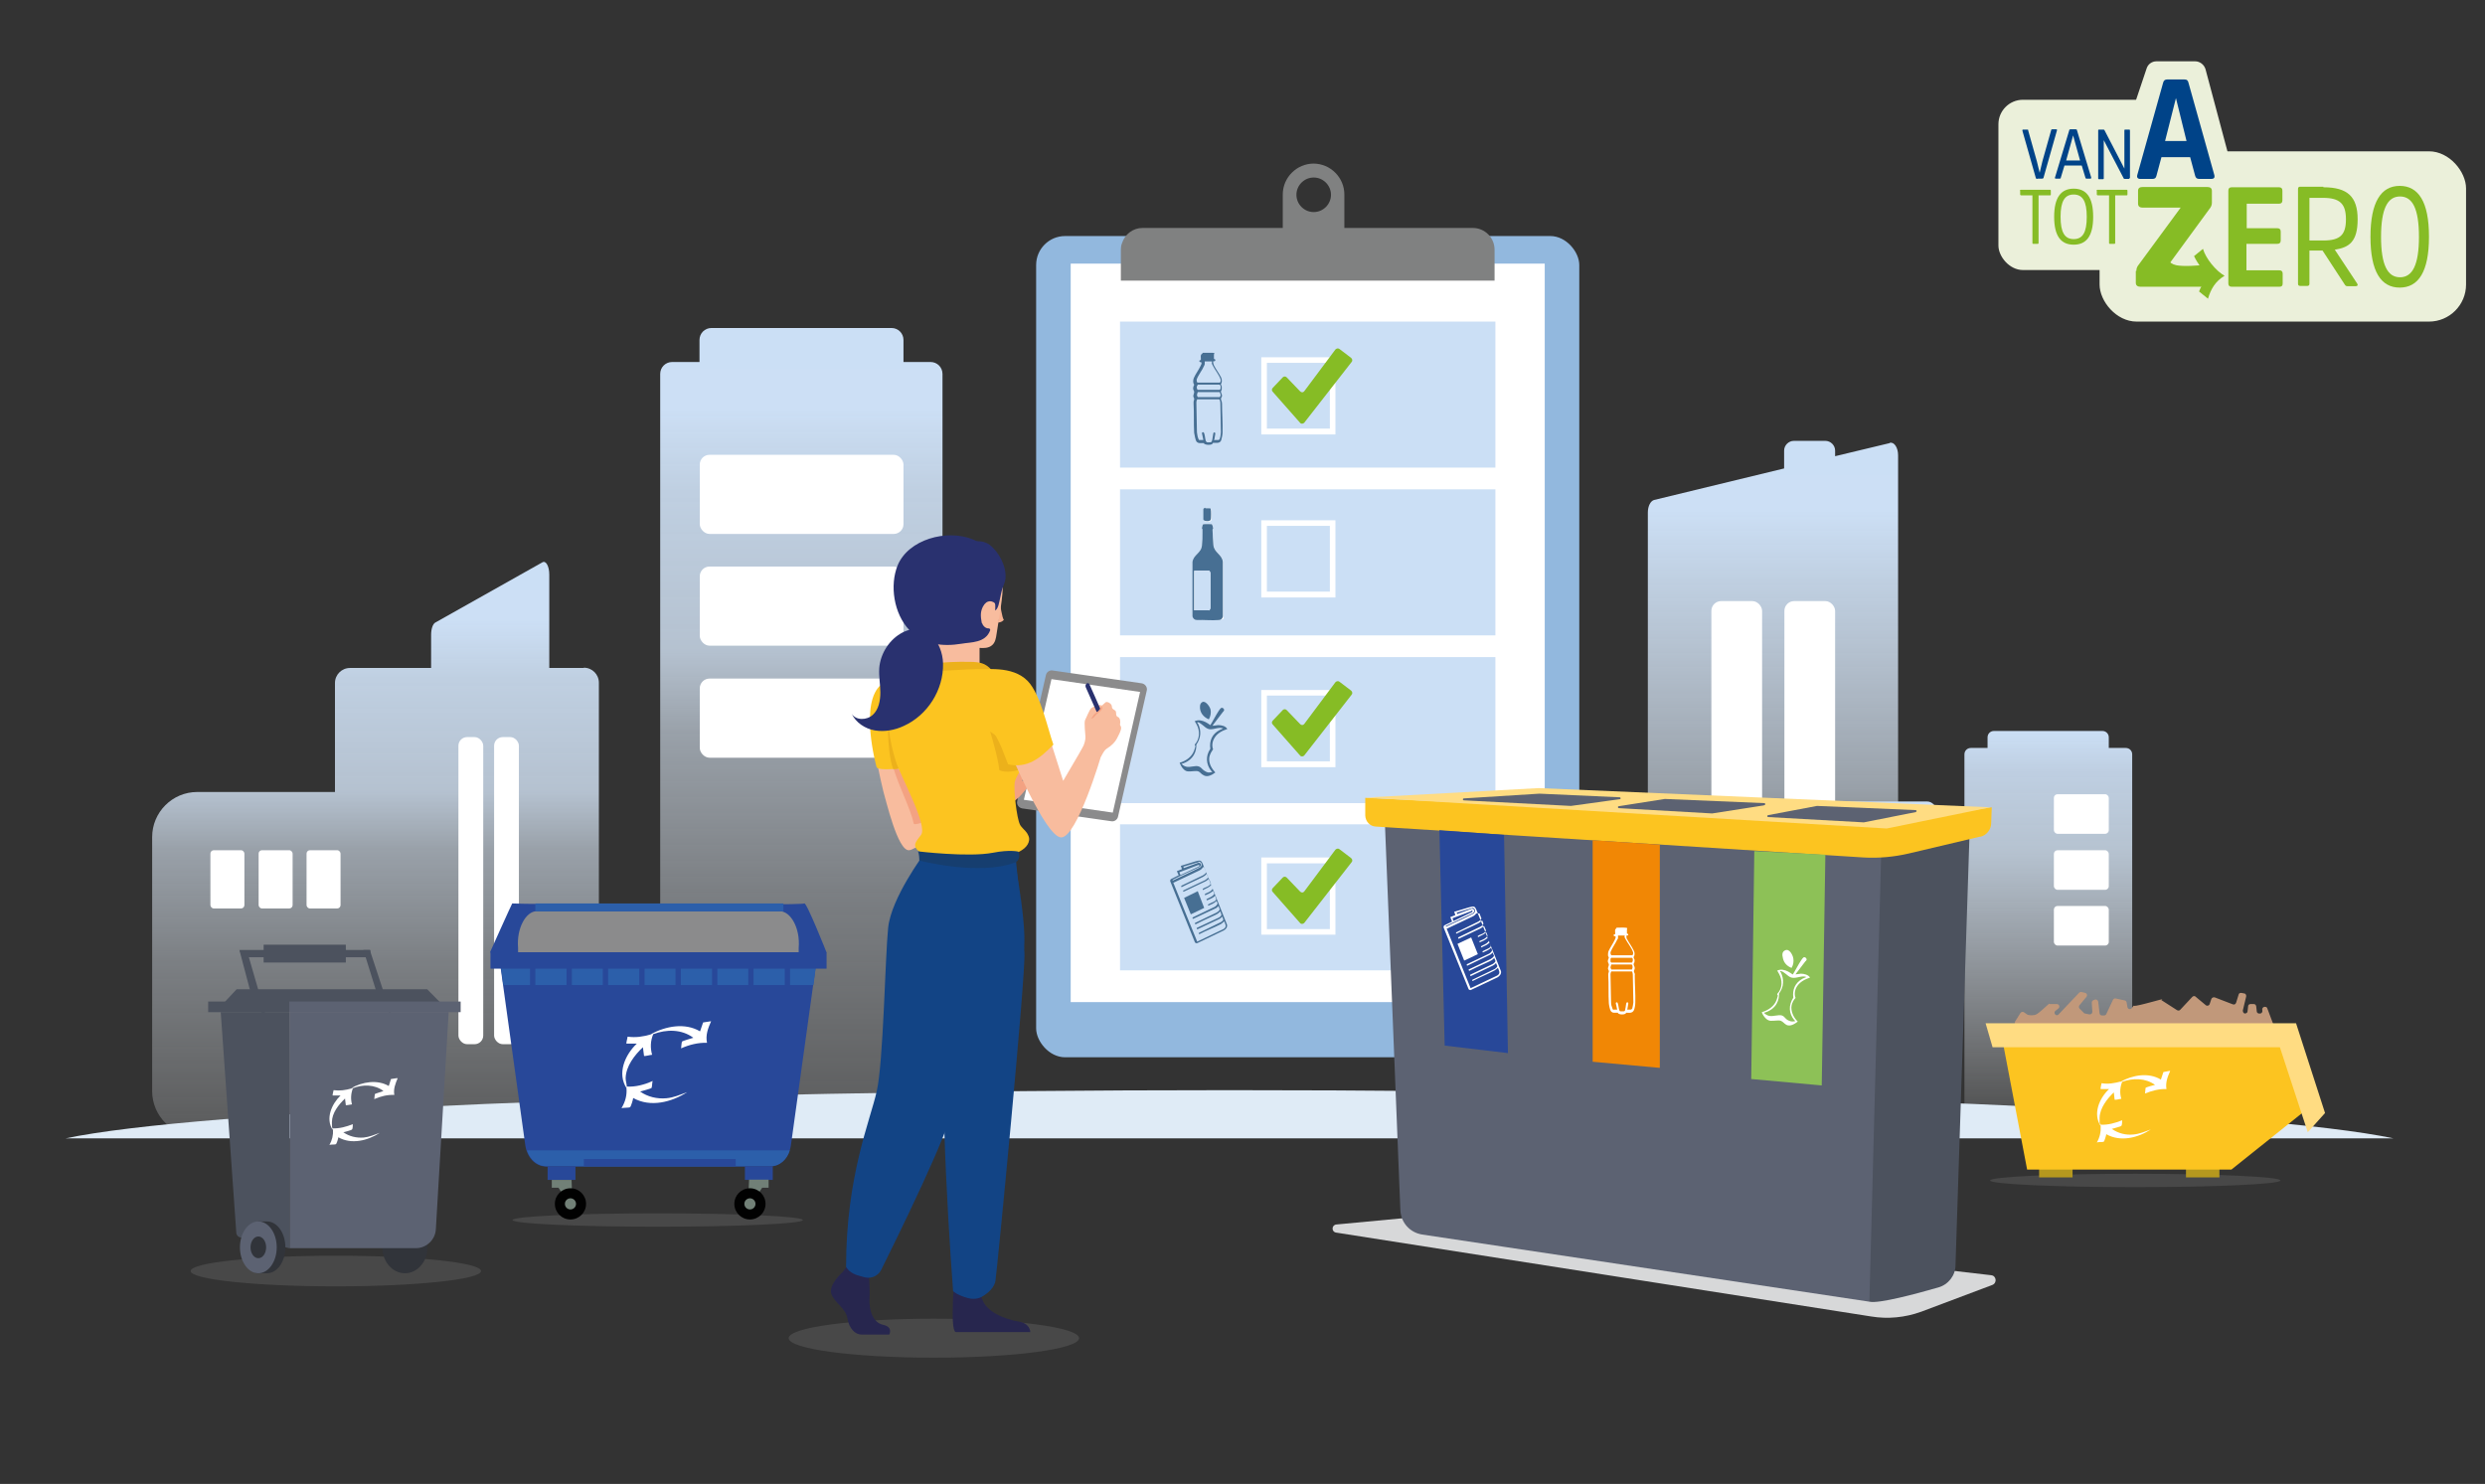 <?xml version="1.0" encoding="UTF-8"?>
<svg id="Laag_2" xmlns="http://www.w3.org/2000/svg" xmlns:xlink="http://www.w3.org/1999/xlink" version="1.1" viewBox="0 0 891.7 532.5">
  <rect x="0" y="0" width="891.7" height="532.5" fill="#333333" stroke="none"/>
  <!-- Generator: Adobe Illustrator 29.2.1, SVG Export Plug-In . SVG Version: 2.1.0 Build 116)  -->
  <defs>
    <style>
      .st0 {
        fill: #92b8de;
      }

      .st1 {
        fill: #31343a;
      }

      .st2, .st3 {
        fill: #284899;
      }

      .st4 {
        fill: #f3a282;
      }

      .st5 {
        fill: #4c525e;
      }

      .st6, .st7 {
        fill: #2c5faa;
      }

      .st6, .st8, .st9, .st10, .st3 {
        fill-rule: evenodd;
      }

      .st11 {
        fill: #124485;
      }

      .st12 {
        fill: #ecb11b;
      }

      .st13 {
        fill: #9d9d9c;
        opacity: .2;
      }

      .st14 {
        fill: #ffdc82;
      }

      .st15 {
        fill: #163e6f;
      }

      .st16, .st9 {
        fill: #8b8b8c;
      }

      .st17 {
        fill: #f7b293;
      }

      .st18 {
        fill: url(#Naamloos_verloop);
      }

      .st19 {
        fill: #86bc25;
      }

      .st8 {
        fill: #010101;
      }

      .st20 {
        fill: #c1987a;
      }

      .st21 {
        fill: #5c6272;
      }

      .st22 {
        fill: #f8bc9e;
      }

      .st23 {
        fill: #777;
        fill-opacity: 0;
      }

      .st24 {
        fill: #fff;
      }

      .st25 {
        fill: #f18705;
      }

      .st26 {
        fill: #808181;
      }

      .st27 {
        fill: #fcc420;
      }

      .st28 {
        fill: #b5981e;
      }

      .st29 {
        fill: #29316f;
      }

      .st30 {
        fill: #476f93;
      }

      .st31 {
        fill: #27264e;
      }

      .st32 {
        fill: #cbdff5;
      }

      .st33 {
        fill: #ebf0da;
      }

      .st10 {
        fill: #718077;
      }

      .st34 {
        fill: #d7d8d9;
      }

      .st35 {
        fill: url(#Naamloos_verloop_2);
      }

      .st36 {
        fill: url(#Naamloos_verloop_4);
      }

      .st37 {
        fill: url(#Naamloos_verloop_3);
      }

      .st38 {
        fill: #dfebf6;
      }

      .st39 {
        fill: #8dc157;
      }

      .st40 {
        fill: #004388;
      }
    </style>
    <linearGradient id="Naamloos_verloop" data-name="Naamloos verloop" x1="636.2" y1="126.2" x2="636.2" y2="375.1" gradientTransform="translate(0 533.3) scale(1 -1)" gradientUnits="userSpaceOnUse">
      <stop offset="0" stop-color="#fff" stop-opacity="0"/>
      <stop offset=".2" stop-color="#f4f8fc" stop-opacity=".2"/>
      <stop offset=".4" stop-color="#e7f0fa" stop-opacity=".4"/>
      <stop offset=".5" stop-color="#ddeaf8" stop-opacity=".6"/>
      <stop offset=".7" stop-color="#d5e5f7" stop-opacity=".8"/>
      <stop offset=".8" stop-color="#cfe1f5" stop-opacity=".9"/>
      <stop offset=".9" stop-color="#ccdff5"/>
      <stop offset="1" stop-color="#cbdff5"/>
    </linearGradient>
    <linearGradient id="Naamloos_verloop_2" data-name="Naamloos verloop 2" x1="287.6" y1="125.6" x2="287.6" y2="415.6" gradientTransform="translate(0 533.3) scale(1 -1)" gradientUnits="userSpaceOnUse">
      <stop offset="0" stop-color="#fff" stop-opacity="0"/>
      <stop offset="0" stop-color="#f4f8fc" stop-opacity=".2"/>
      <stop offset=".3" stop-color="#e7f0fa" stop-opacity=".4"/>
      <stop offset=".5" stop-color="#ddeaf8" stop-opacity=".6"/>
      <stop offset=".6" stop-color="#d5e5f7" stop-opacity=".8"/>
      <stop offset=".8" stop-color="#cfe1f5" stop-opacity=".9"/>
      <stop offset=".9" stop-color="#ccdff5"/>
      <stop offset="1" stop-color="#cbdff5"/>
    </linearGradient>
    <linearGradient id="Naamloos_verloop_3" data-name="Naamloos verloop 3" x1="735" y1="126.1" x2="735" y2="271" gradientTransform="translate(0 533.3) scale(1 -1)" gradientUnits="userSpaceOnUse">
      <stop offset="0" stop-color="#fff" stop-opacity="0"/>
      <stop offset="0" stop-color="#f7fafd" stop-opacity=".1"/>
      <stop offset=".4" stop-color="#e4eef9" stop-opacity=".5"/>
      <stop offset=".7" stop-color="#d6e6f7" stop-opacity=".8"/>
      <stop offset=".9" stop-color="#cee0f5" stop-opacity=".9"/>
      <stop offset="1" stop-color="#cbdff5"/>
    </linearGradient>
    <linearGradient id="Naamloos_verloop_4" data-name="Naamloos verloop 4" x1="134.8" y1="125.6" x2="134.8" y2="331.6" gradientTransform="translate(0 533.3) scale(1 -1)" gradientUnits="userSpaceOnUse">
      <stop offset="0" stop-color="#fff" stop-opacity="0"/>
      <stop offset="0" stop-color="#f4f8fc" stop-opacity=".2"/>
      <stop offset=".3" stop-color="#e7f0fa" stop-opacity=".4"/>
      <stop offset=".5" stop-color="#ddeaf8" stop-opacity=".6"/>
      <stop offset=".6" stop-color="#d5e5f7" stop-opacity=".8"/>
      <stop offset=".8" stop-color="#cfe1f5" stop-opacity=".9"/>
      <stop offset=".9" stop-color="#ccdff5"/>
      <stop offset="1" stop-color="#cbdff5"/>
    </linearGradient>
  </defs>
  <ellipse class="st13" cx="766.2" cy="423.6" rx="52.1" ry="2.4"/>
  <path class="st34" d="M523.1,435.3l-43.6,4.1c-1.7.2-1.8,2.6-.1,2.9l192,30.1c6,1,12.2.4,18-1.7l25.5-9.6c1.8-.7,1.5-3.3-.4-3.5l-191.2-22.2s0,0,0,0Z"/>
  <ellipse class="st13" cx="236" cy="437.8" rx="52.1" ry="2.4"/>
  <ellipse class="st13" cx="120.5" cy="456.1" rx="52.1" ry="5.5"/>
  <ellipse class="st13" cx="335.1" cy="480.2" rx="52.1" ry="7"/>
  <g>
    <path class="st18" d="M678.1,159l-19.6,4.7v-2c0-1.9-1.6-3.5-3.5-3.5h-11.3c-1.9,0-3.5,1.6-3.5,3.5v6.4l-46.6,11.3c-1.3.3-2.3,2.2-2.3,4.5v218.6c0,2.5,1.2,4.6,2.7,4.6h84.4c1.5,0,2.7-2,2.7-4.6v-239.1c0-2.8-1.4-4.9-3-4.5h0Z"/>
    <g>
      <path class="st35" d="M334,129.9h-9.8v-7.9c0-2.4-1.9-4.3-4.3-4.3h-64.6c-2.4,0-4.3,1.9-4.3,4.3v7.9h-9.8c-2.4,0-4.3,1.9-4.3,4.3v269.2c0,2.4,1.9,4.3,4.3,4.3h92.7c2.4,0,4.3-1.9,4.3-4.3V134.2c0-2.4-1.9-4.3-4.3-4.3h0Z"/>
      <g>
        <rect class="st24" x="251.1" y="163.2" width="73.1" height="28.4" rx="3.5" ry="3.5"/>
        <rect class="st24" x="251.1" y="203.3" width="73.1" height="28.4" rx="3.5" ry="3.5"/>
        <rect class="st24" x="251.1" y="243.5" width="73.1" height="28.4" rx="3.5" ry="3.5"/>
      </g>
    </g>
    <g>
      <path class="st37" d="M762.7,268.4h-6v-3.8c0-1.3-1-2.3-2.3-2.3h-38.9c-1.3,0-2.3,1-2.3,2.3v3.8h-6c-1.3,0-2.3,1-2.3,2.3v134c0,1.3,1,2.3,2.3,2.3h55.6c1.3,0,2.3-1,2.3-2.3v-134c0-1.3-1-2.3-2.3-2.3h0Z"/>
      <g>
        <rect class="st24" x="737" y="285" width="19.7" height="14.2" rx="1.3" ry="1.3"/>
        <rect class="st24" x="737" y="305.1" width="19.7" height="14.2" rx="1.3" ry="1.3"/>
        <rect class="st24" x="737" y="325.1" width="19.7" height="14.2" rx="1.3" ry="1.3"/>
      </g>
    </g>
    <g>
      <path class="st36" d="M209.5,239.7h-12.4v-33.5c0-3-1.2-5.2-2.5-4.4l-38.4,21.6c-.9.5-1.5,2.3-1.5,4.4v11.9h-29.1c-3,0-5.4,2.4-5.4,5.4v39.1h-49.4c-9,0-16.2,7.3-16.2,16.2v91.1c0,9,7.3,16.2,16.2,16.2h138.7c3,0,5.4-2.4,5.4-5.4v-157.3c0-3-2.4-5.4-5.4-5.4h0Z"/>
      <g>
        <rect class="st24" x="164.5" y="264.5" width="8.9" height="110.2" rx="3.1" ry="3.1"/>
        <rect class="st24" x="177.3" y="264.5" width="8.9" height="110.2" rx="3.1" ry="3.1"/>
      </g>
    </g>
    <rect class="st32" x="579.2" y="287.6" width="115.8" height="119.5" rx="3.5" ry="3.5"/>
    <g>
      <rect class="st24" x="640.3" y="215.7" width="18.2" height="133.9" rx="3.5" ry="3.5"/>
      <rect class="st24" x="614.1" y="215.7" width="18.2" height="133.9" rx="3.5" ry="3.5"/>
    </g>
    <g>
      <rect class="st24" x="110" y="305.1" width="12.2" height="20.9" rx="1.2" ry="1.2"/>
      <rect class="st24" x="92.8" y="305.1" width="12.2" height="20.9" rx="1.2" ry="1.2"/>
      <rect class="st24" x="75.5" y="305.1" width="12.2" height="20.9" rx="1.2" ry="1.2"/>
    </g>
  </g>
  <path class="st38" d="M858.9,408.5c-47-9.9-216.2-17.3-417.7-17.3s-370.7,7.4-417.7,17.3h835.5,0Z"/>
  <g>
    <path class="st33" d="M765.7,38.2l4.6-13.7c.5-1.5,1.9-2.5,3.5-2.5h13.9c1.7,0,3.2,1.2,3.7,2.8l9,33.7-38.8,1.8,4-22.2h0Z"/>
    <rect class="st33" x="717.1" y="35.8" width="58.1" height="61.1" rx="8.8" ry="8.8"/>
    <rect class="st33" x="753.4" y="54.3" width="131.5" height="61.1" rx="13.3" ry="13.3"/>
    <g>
      <path class="st40" d="M731.1,64.2c-.3,0-.5,0-.6-.4l-4.8-16.9c0-.3,0-.4.3-.4h1.4c.3,0,.4,0,.4.4l3.1,11,1,4.1h0l1-4.2,3.1-11c0-.3.2-.4.4-.4h1.4c.3,0,.4.2.3.4l-4.8,16.9c0,.3-.3.4-.6.4h-1.7,0Z"/>
      <path class="st40" d="M744.8,46.4c.4,0,.5.2.5.4l5.1,16.9c0,.3,0,.4-.3.4h-1.3c-.3,0-.4,0-.5-.4l-1.3-4.3h-6.2l-1.3,4.3c0,.3-.2.4-.4.4h-1.4c-.3,0-.4-.2-.3-.4l5.1-16.9c0-.3.2-.4.5-.4h1.8ZM746.4,57.6l-2.5-9h0l-2.5,9h5Z"/>
      <path class="st40" d="M764.2,63.8c0,.3-.2.4-.4.4h-1.3c-.3,0-.4,0-.5-.3l-7.1-13.6v13.6c0,.3,0,.4-.4.4h-1.2c-.3,0-.4,0-.4-.4v-17c0-.3,0-.4.4-.4h1.3c.3,0,.5,0,.6.3l7.1,13.7v-13.6c0-.3,0-.4.4-.4h1.2c.3,0,.4,0,.4.4v17h0Z"/>
      <path class="st40" d="M783.7,28.5c1.1,0,1.4.4,1.6,1.2l9.3,33.2c.2.8-.2,1.3-1,1.3h-4.5c-.8,0-1.2-.4-1.4-1.1l-1.8-6.7h-10.3l-1.8,6.7c-.2.8-.6,1.1-1.4,1.1h-4.5c-.8,0-1.2-.6-1-1.3l9.3-33.2c.2-.8.6-1.2,1.6-1.2h5.9ZM784.6,50.6l-3.8-15.4h0l-3.9,15.4h7.8Z"/>
    </g>
    <g>
      <path class="st19" d="M724.8,68.5c0-.3.2-.4.4-.4h10.3c.3,0,.4,0,.4.4v1.2c0,.3,0,.4-.4.4h-4v17c0,.3,0,.4-.4.4h-1.4c-.3,0-.4,0-.4-.4v-17h-4c-.3,0-.4-.2-.4-.4v-1.2h0Z"/>
      <path class="st19" d="M751.1,77.8c0,7-2.5,10-7,10s-7-3-7-10,2.5-10.1,7-10.1,7,3,7,10.1ZM748.8,77.8c0-5.6-1.5-8-4.7-8s-4.7,2.4-4.7,8,1.5,8,4.7,8,4.7-2.3,4.7-8Z"/>
      <path class="st19" d="M752.3,68.5c0-.3.2-.4.4-.4h10.3c.3,0,.4,0,.4.4v1.2c0,.3,0,.4-.4.4h-4v17c0,.3,0,.4-.4.4h-1.4c-.3,0-.4,0-.4-.4v-17h-4c-.3,0-.4-.2-.4-.4v-1.2h0Z"/>
      <path class="st19" d="M766.6,97.1c0-.9.4-1.6.9-2.2l15-20.4h-13.6c-1.2,0-1.7-.5-1.7-1.5v-4.5c0-1,.6-1.4,1.7-1.4h23.1c1.2,0,1.7.5,1.7,1.4v4.3c0,.9-.4,1.6-.9,2.2l-15,20.5h14.5c1.2,0,1.7.4,1.7,1.4v4.6c0,1-.6,1.4-1.7,1.4h-24.2c-1.1,0-1.7-.5-1.7-1.4v-4.3h.2Z"/>
      <path class="st19" d="M806.1,87.5v9.5h11.8c.8,0,1.2.4,1.2,1.2v3.5c0,.9-.4,1.2-1.2,1.2h-17.1c-.8,0-1.2-.4-1.2-1.2v-33.3c0-.8.4-1.2,1.2-1.2h17c.8,0,1.2.4,1.2,1.2v3.5c0,.8-.4,1.2-1.2,1.2h-11.6v8.8h11c.8,0,1.2.4,1.2,1.2v3.2c0,.8-.4,1.2-1.2,1.2h-11.1Z"/>
      <path class="st19" d="M833.7,67.2c8.7,0,12.3,3.4,12.3,11.5s-3.1,10.1-8.2,10.9l8,12.1c.4.5.2,1-.5,1h-2.9c-.6,0-.8-.2-1.1-.7l-7.9-12.1h-4.7v11.9c0,.6-.3.8-.8.8h-2.5c-.6,0-.8-.3-.8-.8v-34c0-.6.3-.8.8-.8h8.3v.2ZM833.7,86.3c6.1,0,8.1-2.1,8.1-7.6s-2.1-7.7-8.2-7.7h-4.9v15.3h5Z"/>
      <path class="st19" d="M871.6,85c0,12.5-3.8,18.2-10.5,18.2s-10.5-5.7-10.5-18.2,3.8-18.3,10.5-18.3,10.5,5.7,10.5,18.2h0ZM868,85c0-10.1-2.3-14.5-6.8-14.5s-6.8,4.5-6.8,14.5,2.3,14.5,6.8,14.5,6.8-4.5,6.8-14.5Z"/>
    </g>
    <g>
      <path class="st19" d="M791.2,100.7c-.8,1.2-1.6,2.5-2.1,3.9l3.2,2.6c1-3.5,2.7-6.3,5.9-8.2-4.7-3-7.6-3.9-8.7-3.8-9.3,1-15.7,0-8.2-9.2-12.2,14.6,2.6,14,9.8,14.8"/>
      <path class="st19" d="M775,86.7c2.2.3,4.3.7,6.3,1.4-1.7,1.5-3,3.3-3.7,5.2-.2.4-.3.9-.3,1.3,0,1.4,1.7,2.4,3.3,3.2-1.9.2-4,.3-5.6-.5-.5-.2-.9-.6-1.2-.9-1.1-.9-2.1-2-2.1-3.2s.4-1.6.8-2.4c.8-1.4,1.5-2.8,2.3-4.2"/>
      <path class="st19" d="M771.2,67.9c-.5,1.6-.8,3.3-.8,5,2.5-.6,12.2-.8,14.8-.6.6,0,1.2,0,1.7.3,1.7.6,2.2,2.2,2.6,3.6,1-1.3,1.9-2.7,1.5-4.2,0-.4-.4-.8-.6-1.2-.7-1.1-1.6-2.2-3.1-2.7-1-.3-2.1-.3-3.1-.3h-6"/>
    </g>
    <path class="st19" d="M786,95.9c1.3,0,2.5-.2,3.5-.3-.8-1.2-1.5-2.2-2.2-3.7l3.2-2.6c1,3.5,4.6,7.8,7.7,9.7l-3.9.5-8.3-2.1v-1.4h0Z"/>
  </g>
  <g>
    <rect class="st24" x="510.4" y="156.5" width="17.7" height="67.5" rx="8.5" ry="8.5"/>
    <g>
      <g>
        <g>
          <path class="st26" d="M471.4,58.7c-6.1,0-11.1,5-11.1,11.1v14.2h22.1v-14.2c0-6.1-5-11.1-11.1-11.1h.1ZM471.4,76.1c-3.4,0-6.2-2.8-6.2-6.2s2.8-6.2,6.2-6.2,6.2,2.8,6.2,6.2-2.8,6.2-6.2,6.2Z"/>
          <rect class="st0" x="371.8" y="84.7" width="194.9" height="294.7" rx="10.4" ry="10.4"/>
          <rect class="st24" x="384.2" y="94.6" width="170.1" height="265"/>
          <path class="st26" d="M536.3,89.6v11.1h-134.1v-11.1c0-.8.1-1.6.4-2.3,1-3.2,3.9-5.5,7.4-5.5h118.5c4.3,0,7.8,3.5,7.8,7.8Z"/>
        </g>
        <g>
          <rect class="st32" x="401.9" y="115.4" width="134.7" height="52.4"/>
          <rect class="st32" x="401.9" y="175.6" width="134.7" height="52.4"/>
          <rect class="st32" x="401.9" y="235.8" width="134.7" height="52.4"/>
          <rect class="st32" x="401.9" y="295.8" width="134.7" height="52.4"/>
          <g>
            <path class="st24" d="M432.6,182.4c-.3,0-.6.3-.6.6v3.6c.2.6,1.1.6,1.6.6s1-.1,1.1-.7,0-3,0-3.4-.2-.4-.4-.5-1.2-.1-1.5,0l-.2-.2ZM435.3,189.7v-.2c0-.3-.3-1.3-.5-1.4-.9,0-1.9-.1-2.8,0s-.3,0-.3.2-.3,1-.3,1.2c0,.4.2.3.2.4v1.1c0,1.9,0,2.6-.2,4.6-.2,2.8-3.1,3.3-3.4,6v19.5c.2.8.8,1.3,1.6,1.3,2.5-.2,5.3.2,7.8,0s1.4-.5,1.5-1.3v-19.5c-.4-2.7-3.2-3.3-3.5-6.1-.2-2.2-.2-3.1-.3-5.3s0-.3.2-.5h0Z"/>
            <path class="st30" d="M432.6,182.4h1.5c.3,0,.4.3.4.5.1.4.1,2.9,0,3.4s-.6.7-1.1.7-1.4,0-1.6-.6v-3.6c0-.3.3-.5.6-.6l.2.2Z"/>
            <path class="st30" d="M438.8,201.6c-.3-2.7-3.2-3.3-3.4-6.1-.2-2.2-.2-3.1-.3-5.3,0-.4,0-.3.2-.5v-.2c0-.3-.3-1.3-.5-1.4-.9,0-1.9-.1-2.8,0-.2,0-.3,0-.4.2,0,.1-.3,1-.3,1.2,0,.4.2.3.2.4v1.2c0,1.9,0,2.6-.2,4.6-.2,2.8-3.1,3.3-3.4,6v19.5c.2.8.8,1.3,1.6,1.3,2.5-.1,5.3.2,7.8,0,.8,0,1.4-.5,1.5-1.3v-19.5h0ZM433.8,219h-5.3v-14.2h5.3c.2,0,.6.8.5,1.1v12.2c0,.3-.3,1-.5,1h0Z"/>
            <path class="st32" d="M434.4,218c0,.3-.3,1-.5,1h-5.3v-14.2h5.3c.2,0,.6.8.5,1.1v12.2h0Z"/>
          </g>
          <g>
            <g>
              <path class="st30" d="M422.9,314.3v-.2c0-.2-.6-1.4-.6-1.5l1.8-.7h0c0-.3-.4-1.1-.4-1.2,1.8-.5,3.5-1.1,5.2-1.6s2.1-.4,2.6.7l8.8,22c.2.9-.4,1.7-1.2,2.1l-9.4,4.5c-.3.2-.7,0-.9-.2l-8.9-22c0-.3,0-.6.4-.8l2.4-1.2h.2ZM430,309.5h-.4l-5,1.5h0s.2.4.2.5,0,0,0,0l5.2-1.9c1-.1,1.3,1,.4,1.5-3,1.5-6.2,2.8-9.2,4.4l-.4.2c-.1.2,0,.3.2.2,3.2-1.6,6.5-3,9.7-4.7.9-.7.5-2.1-.7-2v.3ZM430,310.4l-6.8,2.6h0s.3.9.4,1,0,0,0,0l6.6-3.1c.4-.2.2-.6-.2-.5ZM431.6,311.3s-.3.3-.3.4c-.2.2-.5.4-.8.6l-9.3,4.4h-.2c0,.1,8.6,21.2,8.6,21.2l9.4-4.5s.2-.1.3-.2c1-.8.3-1.7,0-2.6-.4.4-.8.7-1.2,1-2.5,1.3-5.2,2.3-7.7,3.6h-.2v-.4h-.1l8-3.9c.4-.2.7-.5.9-.9-.2-.3-.3-.8-.4-1.1s0,0,0,0c-.3.4-.7.7-1.1.9l-7.9,3.7s-.2-.4-.2-.5l7.9-3.7c.3-.1,1-.7,1-1s-.4-1-.4-1.2,0,0,0-.1c-.3.4-.6.6-1,.9-.8.5-1.9.9-2.7,1.3-1.7.8-3.5,1.6-5.2,2.5-.1,0-.3-.4-.2-.5l7.7-3.7c.5-.3,1-.6,1.2-1.2l-.5-1.2c-.3.4-.6.7-1.1.9l-7.9,3.7h-.2c0-.1-.2-.4,0-.5l7.9-3.8c.2-.1.4-.3.6-.5s.4-.5.4-.7-.3-.8-.4-.9,0,0,0,0c-.8.9-1.9,1.2-2.9,1.7h0c0-.1-.3-.4,0-.5.5-.3,1.3-.6,1.9-.9s1-.7.9-1l-.4-1.2h0l-.5.5c-.7.5-1.6.8-2.4,1.2,0,0-.2-.3-.2-.4h0c.8-.5,1.9-.8,2.5-1.5s.3-.4.3-.5c0-.3-.4-.8-.4-1.1h0l-.4.4c-.5.4-1.7,1-2.3,1.2s-.1,0-.2,0v-.4h-.1c.8-.4,1.9-.7,2.5-1.4.1-.1.4-.4.3-.6l-.5-1.2-.4.4c-.7.6-1.7.9-2.5,1.4h0c0-.1-.3-.4,0-.5.7-.5,1.6-.6,2.3-1.2.2-.1.5-.6.5-.8l-.7-1.6-.4.4c-.2.2-.5.3-.7.5l-8,3.8-.2-.4,7.8-3.7c.3-.1,1.2-.8,1.2-1.1s-.4-1.2-.5-1.2c-.2.1-.3.3-.5.5s-.5.3-.7.5c-2.5,1.3-5.2,2.4-7.7,3.7h-.2v-.4h-.1l7.9-3.8c.5-.3.9-.6,1.1-1.1l-.7-1.8h-.5Z"/>
              <polygon class="st30" points="427.3 328.1 424.9 322.2 429.8 319.8 432.1 325.8 427.3 328.1"/>
            </g>
            <path class="st30" d="M431.6,126.6c1.1,0,2.4,0,3.5,0s.5.3.5.6v1.6h0c.4,0,.7.4.4.7s-.6,0-.7.2c0,.5.1.9.3,1.4.7,1.4,1.8,2.8,2.5,4.2.3.6.4,1.2.3,1.8s-.3.6-.3.8.3.6.3.8v1c0,.4-.3.6-.3.8,0,.4.4,1,.4,1.5s-.4.8-.4,1.1.2.7.3,1,0,.4.1.7c0,3.4.3,7,.2,10.4,0,.7-.3,2.2-.5,2.8s-.8.9-1.3.9h-1.5c-.3,0-.3.4-.5.5-.5.3-1.9.3-2.5,0s-.4-.4-.4-.4h-1.5c-.4,0-.9-.2-1.2-.6s-.7-2.4-.8-3.1c-.2-3.4,0-7-.2-10.4v-.7c0-.4.3-.8.2-1.2s-.3-.5-.3-.9.4-1.2.3-1.6c-.2-.6-.5-.8-.3-1.6s.3-.6.3-.8-.3-.5-.3-.8c-.1-.6,0-1.2.2-1.7.6-1.4,1.7-2.8,2.4-4.3s.2-.5.3-.7,0-.4,0-.6h0c-.4,0-.9-.2-.7-.6s.5,0,.5-.2c.1-.5-.3-2,.4-2.2l.3-.4ZM434.7,129.7h-2.2c-.5,0-.2,0-.2,0v.9c0,.2-.1.4-.2.6-.7,1.7-2.1,3.3-2.7,5,0,.4,0,.8.3,1.1h8.1c.2-.4.3-.7.2-1.1-.6-1.8-2-3.4-2.8-5s-.2-.6-.3-.9,0-.5,0-.6h-.2ZM429.8,138.1s-.3.4-.3.5c-.1.3-.1.5,0,.8s.2.5.3.5h7.9c.1,0,.3-.5.3-.6v-.7c0-.2-.2-.5-.4-.6h-7.8ZM429.8,140.7s-.2.5-.2.6c0,.3-.2.5,0,.8s.2.4.2.4h7.9s.3-.5.3-.6c0-.2,0-.4-.1-.6s-.2-.6-.3-.6h-7.8ZM435.9,157.9h1.3c.2,0,.5-.3.5-.5.3-.7.3-1.6.4-2.3l-.2-10.7c0-.2-.2-1-.4-1.1h-7.9c-.2.3-.3.7-.3,1.1l.2,10.7c.1.7.2,1.6.5,2.3s.4.5.5.5h1.3l-.5-2.4c0-.5.6-.6.8,0,.3.8.3,1.9.6,2.8,0,.1.3.3.4.4s1.1,0,1.3,0c.4,0,.5-.5.6-.9.2-.8.2-1.6.4-2.4.2-.4.7-.3.7.2l-.4,2.4h.2Z"/>
            <g>
              <path class="st30" d="M435.1,260.4h.5c.5,0,1-.2,1.5-.2,1.2,0,2.7.3,3.3,1.4-1.8.6-3.6,1.5-4.6,3.2-.8,1.3-1,2.8-.5,4.1,0,0-.4.5-.4.6-.5.7-1,1.9-1,2.7-.1,2,1,3.7,2.2,5h0c-1.2.9-2.7,1.7-4,1.1s-1.3-1.2-2.1-1.5-2.5.1-3.7,0c-1.1,0-2.1-1.2-2.5-2s-.5-1-.5-1.1c2.2-.6,4.4-2.1,5.2-4.4s.3-1.4.2-2.1c1.9-2.1,1.9-5,.7-7.2s-.6-.8-.7-1.1,0,0,0-.1c.7-.3,1.3-.4,2-.3,1.4.2,2.5.9,3.6,1.7.8-1.2,1.4-2.5,2.2-3.8.3-.5,1.2-2,1.6-2.3s.9,0,1.1.4-.1.7-.4,1c-1,1.4-2.2,2.8-3.2,4.2s-.4.5-.3.5l-.2.2ZM424.1,274.3c.2,0,.3.2.4.3,1.6,1.1,2.9.4,4.7.3,1.7,0,1.9,1,3,1.7s1.5.7,2.4.5.4,0,.3-.2-.2-.2-.3-.3c-1.8-2.3-2.1-5.2-.3-7.9-.4-2.8.6-5.3,3.3-6.7.4-.2.9-.4,1.3-.6-1.4-.6-3,.3-4.5.3s-2.3-1.2-3.5-2-.8-.4-1.3-.5h0c0,.2.2.4.3.5,1.2,2.4,1.1,5.1-.6,7.5,0,1.2-.2,2.4-.8,3.5-.9,1.7-2.6,2.9-4.5,3.4h0v.2Z"/>
              <path class="st30" d="M433.7,258.1h0c-1.4-.6-2.6-1.7-3-3.3-.2-.9-.3-2.4.8-2.9s2.7,1.7,2.9,2.8,0,2.3-.6,3.4h0Z"/>
            </g>
          </g>
        </g>
      </g>
      <g>
        <path class="st24" d="M479.2,155.9h-26.6v-27.7h26.6v27.7ZM454.6,153.8h22.6v-23.6h-22.6v23.6Z"/>
        <path class="st19" d="M456.8,140.7l9.7,11c.4.5,1.1.4,1.5,0l17-21.8c.4-.4.3-1.1-.2-1.5l-4.2-3.2c-.4-.3-1-.2-1.4.2l-11.2,15c-.4.5-1,.5-1.5,0l-4.8-5c-.4-.4-1-.4-1.4,0l-3.6,3.8c-.4.4-.4,1,0,1.4h.1Z"/>
      </g>
      <path class="st24" d="M479.2,214.4h-26.6v-27.7h26.6v27.7ZM454.6,212.3h22.6v-23.6h-22.6v23.6Z"/>
      <g>
        <path class="st24" d="M479.2,275.3h-26.6v-27.7h26.6v27.7ZM454.6,273.2h22.6v-23.6h-22.6v23.6Z"/>
        <path class="st19" d="M456.8,260.1l9.7,11c.4.5,1.1.4,1.5,0l17-21.8c.4-.4.3-1.1-.2-1.5l-4.2-3.2c-.4-.3-1-.2-1.4.2l-11.2,15c-.4.5-1,.5-1.5,0l-4.8-5c-.4-.4-1-.4-1.4,0l-3.6,3.8c-.4.4-.4,1,0,1.4h.1Z"/>
      </g>
      <g>
        <path class="st24" d="M479.2,335.4h-26.6v-27.7h26.6v27.7ZM454.6,333.4h22.6v-23.6h-22.6v23.6Z"/>
        <path class="st19" d="M456.8,320.2l9.7,11c.4.5,1.1.4,1.5,0l17-21.8c.4-.4.3-1.1-.2-1.5l-4.2-3.2c-.4-.3-1-.2-1.4.2l-11.2,15c-.4.5-1,.5-1.5,0l-4.8-5c-.4-.4-1-.4-1.4,0l-3.6,3.8c-.4.4-.4,1,0,1.4h.1Z"/>
      </g>
    </g>
  </g>
  <g>
    <g>
      <g>
        <rect class="st5" x="94.6" y="339" width="29.5" height="6.4"/>
        <polygon class="st5" points="132.9 343.5 87.1 343.5 85.9 340.9 132.9 340.9 132.9 343.5"/>
        <polygon class="st5" points="90.8 359.4 85.9 340.9 89.3 343.5 95.7 365.6 90.8 359.4"/>
        <polygon class="st5" points="135.6 357.6 130.4 340.9 132.7 340.9 140.5 364.6 135.6 357.6"/>
      </g>
      <polygon class="st5" points="79.2 361.1 84.9 355 153.3 355 160.2 362 79.2 361.1"/>
      <g>
        <g>
          <ellipse class="st1" cx="145.3" cy="447.6" rx="8.1" ry="9.3"/>
          <path class="st21" d="M103.8,363.2h57.2l-4.6,77.9c-.2,3.8-3.4,6.8-7.2,6.8h-45.3v-84.7h0Z"/>
          <path class="st5" d="M79.2,363.2h24.6v84.7l-17.7-3.9c-.7-.2-1.2-.8-1.3-1.5l-5.6-79.4h0Z"/>
          <g>
            <path class="st1" d="M102.4,447.6c0,5.1-2.9,9.3-6.6,9.3s-3.3.1-3.7,0c-3-.9-2.9-4.8-2.9-9.3s.3-8.5,3.5-9.3h3.1c3.6,0,6.6,4.1,6.6,9.3Z"/>
            <ellipse class="st21" cx="92.7" cy="447.6" rx="6.6" ry="9.3"/>
            <ellipse class="st1" cx="92.7" cy="447.6" rx="2.8" ry="3.9"/>
          </g>
        </g>
        <rect class="st21" x="103.8" y="359.4" width="61.5" height="3.8"/>
        <rect class="st5" x="74.7" y="359.4" width="29.1" height="3.8"/>
      </g>
    </g>
    <g>
      <path class="st24" d="M119.4,404.9c2.5.1,4.9-.6,7.2-1.5,0,.3,0,1.7-.3,1.9-.2.3-2.7.9-3.1,1,2.1,1.5,4.7,2.1,7.3,1.9,2-.2,3.9-1,5.8-1.7-4.3,2.8-10.2,4.3-14.9,1.6,0,.4-.6,2.4-.9,2.5-.4.2-1.8,0-2.3.3h0c1-1.8,1.4-3.6,1.3-5.5v-.5h0Z"/>
      <path class="st24" d="M142.7,386.9c-.8,1.9-1.6,3.9-1.2,6-2.5-.1-4.9.5-7.2,1.5,0,0,.2-1.7.2-1.8.2-.2,2.7-.9,3.1-1.1-3.2-2.4-7.4-2.4-11-1,0-.3-.4,0-.6,0,4-2.3,9.4-3.2,13.5-.8l.8-2.5,2-.3h.4Z"/>
      <path class="st24" d="M126,390.6c.2,0,.7-.3.6,0-.7,1.9-.8,3.8-.3,5.7-.4,0-2,.4-2.2.3l-.3-2.4c-2.3,2.2-4.7,5.2-4.7,8.5s.3,1.5.3,2.3,0,.4,0,.5c-2.7-4.1-.4-9.3,2.8-12.4h-2.8c-.2-.1.3-1.6.3-1.9,2.3.3,4.2,0,6.4-.6h-.1Z"/>
    </g>
  </g>
  <g>
    <g>
      <path class="st3" d="M285.3,338.6h-98.2c-4.2,0-8.2,3.5-7.6,7.6l9,64.8c.6,4.1,3.4,7.6,7.6,7.6h80.1c4.2,0,7-3.5,7.6-7.6l9-64.8c.6-4.1-3.4-7.6-7.6-7.6h.1Z"/>
      <polygon class="st6" points="179.8 347.4 180.6 353.5 291.9 353.5 292.7 347.4 179.8 347.4"/>
      <path class="st6" d="M189.1,412.8c1.1,3.2,3.6,5.7,7.1,5.7h80.1c3.5,0,6.1-2.4,7.1-5.7h-94.4,0Z"/>
      <path class="st3" d="M183.8,324.2c.3.3,104.1.8,104.8,0s8,17.6,8,17.6h-120.8s7.9-17.6,8-17.6Z"/>
      <path class="st9" d="M192.6,327h87.3c3.7,0,7.3,5.9,6.7,13.1v1.6h-100.7v-1.6c-.6-7.1,2.9-13.1,6.6-13.1h0Z"/>
      <rect class="st2" x="281.6" y="347.4" width="1.9" height="7.5"/>
      <rect class="st2" x="268.5" y="347.4" width="1.9" height="7.5"/>
      <rect class="st2" x="255.5" y="347.4" width="1.9" height="7.5"/>
      <rect class="st2" x="242.4" y="347.4" width="1.9" height="7.5"/>
      <rect class="st2" x="229.4" y="347.4" width="1.9" height="7.5"/>
      <rect class="st2" x="216.3" y="347.4" width="1.9" height="7.5"/>
      <rect class="st2" x="203.3" y="347.4" width="1.9" height="7.5"/>
      <rect class="st2" x="190.2" y="347.4" width="1.9" height="7.5"/>
      <rect class="st2" x="196.5" y="418.5" width="10" height="4.9"/>
      <polygon class="st10" points="198 423.4 198 426.2 200.4 426.2 204.1 431.9 205.4 431.8 205.1 423.4 198 423.4"/>
      <path class="st8" d="M204.7,437.6c-3.1,0-5.6-2.5-5.6-5.6s2.5-5.6,5.6-5.6,5.6,2.5,5.6,5.6-2.5,5.6-5.6,5.6Z"/>
      <g>
        <rect class="st2" x="267.3" y="418.5" width="10" height="4.9"/>
        <polygon class="st10" points="275.8 423.3 275.8 426.2 273.5 426.2 269.7 431.9 268.4 431.8 268.8 423.3 275.8 423.3"/>
        <path class="st8" d="M269.1,437.6c-3.1,0-5.6-2.5-5.6-5.6s2.5-5.6,5.6-5.6,5.6,2.5,5.6,5.6-2.5,5.6-5.6,5.6Z"/>
        <path class="st10" d="M269.1,434c-1.1,0-2-.9-2-2s.9-2,2-2,2,.9,2,2-.9,2-2,2Z"/>
      </g>
      <path class="st10" d="M204.7,434c-1.1,0-2-.9-2-2s.9-2,2-2,2,.9,2,2-.9,2-2,2Z"/>
      <rect class="st7" x="192.1" y="324.2" width="89" height="2.8"/>
      <rect class="st2" x="209.5" y="415.9" width="54.5" height="2.6"/>
      <rect class="st2" x="176" y="341.7" width="120.6" height="5.9"/>
    </g>
    <g>
      <path class="st24" d="M224.9,389.9c3.2.2,6.4-.7,9.3-2-.2.4-.2,2.2-.4,2.5-.3.3-3.5,1.1-4.1,1.3,2.7,1.9,6.1,2.7,9.4,2.4,2.6-.2,5-1.3,7.5-2.2-5.6,3.6-13.2,5.6-19.4,2.1,0,.5-.8,3.1-1.1,3.3-.5.3-2.4.1-3,.4v-.2c1.3-2.2,1.9-4.5,1.7-7v-.7h.1Z"/>
      <path class="st24" d="M255.2,366.4c-1.1,2.5-2.1,5-1.5,7.8-3.2-.1-6.4.7-9.3,2,0,0,.2-2.3.3-2.4.2-.3,3.5-1.2,4.1-1.4-4.2-3.1-9.6-3.1-14.4-1.3,0-.4-.6,0-.8,0,5.3-2.9,12.2-4.2,17.6-1l1.1-3.2,2.6-.4h.3,0Z"/>
      <path class="st24" d="M233.6,371.1c.2,0,.8-.4.8,0-1,2.4-1.1,4.9-.4,7.4-.5,0-2.6.6-2.9.4l-.4-3.1c-3,2.8-6.1,6.8-6.2,11.1,0,1.1.4,2,.4,3s0,.5,0,.7c-3.6-5.4-.6-12.1,3.6-16.1h-3.7c-.2-.1.4-2.1.4-2.5,3,.4,5.5,0,8.3-.8h0Z"/>
    </g>
  </g>
  <g>
    <path class="st20" d="M723,366.7l2-3.2c.3-.4.8-.5,1.2-.3l1.3.9s.2.1.3.1c.5.1,1.9.3,2.9-.2s3.4-2.8,4.2-3.5.4-.2.6-.2h2.6c.8,0,1.2,1.1.5,1.6l-1,.8c-.7.5-.3,1.6.5,1.6h0c.2,0,.5-.1.6-.3l7.4-7.8c.2-.2.6-.3.9-.2l1.3.3c.6.2.8.9.4,1.4l-2.5,3c-.3.4-.3.9,0,1.2l1.6,1.6c0,.1.3.2.4.2l1.5.3c.6.1,1.1-.3,1.1-.9l-.2-3.3c0-.4.2-.7.6-.9l.5-.2c.5-.2,1.1.2,1.2.7l.5,4.2c0,.4.4.8.9.8h.7c.3,0,.7-.2.8-.5l2.4-5.1c.2-.4.6-.6,1-.5l3.2.7c.3,0,.6.3.7.7l.3,1.7c.2.8,1.1,1,1.6.3s1-1.3.6-.9c-.6.8,7.4-1.5,9.3-2s.5,0,.7.1l5.6,3.6c.4.2.8.2,1.1-.1l4.4-4.7c.3-.3.9-.4,1.2,0l3.6,3c.5.4,1.2.2,1.4-.4l.6-1.8c.2-.5.7-.7,1.2-.6l6.5,2.5c.5.2,1,0,1.2-.6l.9-2.9c0-.4.6-.7,1-.6l1,.2c.5,0,.8.6.7,1.1l-1.2,5c0,.5.2,1,.7,1.1h0c.5,0,1-.3,1-.8l.2-1.8c0-.5.4-.8.9-.8h1.1c.5,0,.8.3.9.8l.2,1.8c0,.4.3.7.7.8h.3c.6.1,1.1-.4,1-1v-.3c-.2-.5.3-1.1.8-1.1h.2c.4,0,.7.2.8.6l2.3,6.1c.2.6-.2,1.2-.8,1.2l-63.3,2.7h-.2l-27.9-3.7c-.6,0-1-.8-.6-1.3l-.2-.2Z"/>
    <g>
      <g>
        <rect class="st28" x="731.7" y="411.8" width="12" height="10.7"/>
        <rect class="st28" x="784.4" y="411.8" width="12" height="10.7"/>
        <polygon class="st27" points="718.3 372 727.4 419.7 800.7 419.7 828.1 397.8 821 371 718.3 372"/>
        <polygon class="st14" points="712.5 367.2 823.9 367.2 834.3 399.4 828.1 406.3 818.1 375.8 715 375.8 712.5 367.2"/>
      </g>
      <polygon class="st23" points="813.2 379.5 825.7 399.5 817.8 376 719.3 376 813.2 379.5"/>
      <g>
        <path class="st24" d="M753.8,403.6c2.7.1,5.2-.6,7.7-1.6,0,.3,0,1.8-.3,2-.2.3-2.9.9-3.4,1.1,2.3,1.6,5,2.3,7.8,2,2.2-.2,4.2-1.1,6.2-1.8-4.6,3-10.9,4.6-16,1.7,0,.4-.7,2.6-.9,2.7-.4.2-1.9,0-2.5.3h0c1.1-1.9,1.5-3.8,1.4-5.9s0-.4,0-.6h0Z"/>
        <path class="st24" d="M778.7,384.4c-.9,2-1.7,4.1-1.3,6.4-2.7-.1-5.2.6-7.7,1.6,0,0,.2-1.9.2-2,.2-.3,2.9-1,3.4-1.1-3.5-2.5-7.9-2.5-11.8-1.1,0-.3-.5,0-.6,0,4.3-2.4,10-3.5,14.5-.8l.9-2.7,2.1-.4h.3,0Z"/>
        <path class="st24" d="M760.9,388.2c.2,0,.7-.3.6,0-.8,2-.9,4.1-.3,6.1-.4,0-2.1.5-2.4.3l-.3-2.6c-2.4,2.3-5,5.6-5.1,9.1s.3,1.7.4,2.4,0,.4,0,.6c-2.9-4.4-.5-10,3-13.3h-3c-.2-.1.3-1.8.3-2.1,2.5.4,4.5,0,6.9-.6h-.1Z"/>
      </g>
    </g>
  </g>
  <g>
    <g>
      <g>
        <g>
          <path class="st21" d="M496.8,291.6l5.7,142.7c.2,4.4,3.4,8,7.8,8.7l160.5,24.1,13-19.6,1-148.6-15.8.6-172.2-7.9Z"/>
          <path class="st5" d="M706.9,294.2l-5.2,159.8c0,3.7-2.6,7-6.2,8-8,2.3-21.4,5.9-24.7,5.1l4.5-171.2,31.6-1.6h0Z"/>
        </g>
        <path class="st27" d="M710.6,300.2l-25.8,6.1c-5.2,1.2-10.6,1.7-16,1.4l-175.2-11.1c-2-.1-3.6-1.8-3.7-3.9v-6.4l185.8,9.1,39-5.7-.2,5.7c0,2.3-1.7,4.4-4,4.9h.1Z"/>
        <polygon class="st14" points="714.2 289.7 552.1 282.8 490.1 286.2 677 297.3 714.2 289.7"/>
      </g>
      <path class="st21" d="M687.5,291.4l-18.7,3.7h0l-34.3-1.9c-.4,0-.5-.6,0-.7l17.5-3.3h0l35.4,1.5c.4,0,.5.6,0,.7h0Z"/>
      <path class="st21" d="M633,289l-18.6,2.9h0l-33.5-1.9c-.4,0-.5-.7,0-.7l16.5-2.6h0l35.7,1.5c.4,0,.5.7,0,.7h-.1Z"/>
      <path class="st21" d="M581.1,286.8l-17.4,2.4h0l-38.4-2c-.5,0-.5-.7,0-.7l27.1-1.7h0l28.8,1.3c.4,0,.5.7,0,.7h0Z"/>
    </g>
    <polygon class="st2" points="541.1 377.9 518.4 375.2 516.5 297.9 539.7 299.6 541.1 377.9"/>
    <polygon class="st25" points="595.6 383.2 571.5 381 571.5 301.5 595.6 303.1 595.6 383.2"/>
    <polygon class="st39" points="653.7 389.5 628.4 387.2 629.5 305.4 655 306.7 653.7 389.5"/>
    <g>
      <g>
        <path class="st24" d="M521,330.8v-.2c0-.2-.6-1.4-.6-1.5l1.8-.7h0c0-.3-.4-1.1-.4-1.2,1.8-.5,3.5-1.1,5.3-1.6s2.1-.4,2.6.7l8.9,22.2c.2.9-.4,1.7-1.2,2.2l-9.5,4.5c-.3.2-.7,0-.9-.2l-9-22.2c0-.3,0-.6.4-.8l2.5-1.2h.1ZM528.1,326h-.4l-5,1.5h0l.2.5h0l5.2-1.9c1-.1,1.3,1,.4,1.6-3.1,1.5-6.2,2.9-9.3,4.4l-.4.2c0,.2,0,.3.2.2,3.2-1.6,6.6-3,9.8-4.7.9-.8.5-2.1-.7-2v.2ZM528.1,326.9l-6.9,2.6h0s.3.9.4,1,0,0,0,0l6.6-3.2c.4-.2.2-.6-.2-.6v.2ZM529.7,327.8s-.3.3-.3.4c-.2.2-.5.4-.8.6l-9.3,4.4h-.2c0,.1,8.6,21.4,8.6,21.4l9.5-4.5s.2-.1.3-.2c1-.8.3-1.7,0-2.6-.4.4-.8.7-1.3,1-2.5,1.3-5.2,2.4-7.7,3.7h-.2v-.4h0l8.1-3.9c.4-.3.7-.5.9-1-.2-.3-.3-.8-.5-1.1s0,0,0,0c-.3.4-.7.7-1.1.9l-8,3.8s-.2-.4-.2-.5l8-3.8c.3-.1,1-.7,1.1-1s-.4-1-.4-1.2,0,0,0-.1c-.3.4-.6.7-1,.9-.8.5-1.9.9-2.7,1.3-1.8.8-3.5,1.6-5.3,2.5,0,0-.3-.4-.2-.5l7.8-3.7c.5-.3,1-.6,1.3-1.2l-.5-1.2c-.3.4-.6.7-1.1.9l-7.9,3.8h-.2c0-.1-.2-.4,0-.5l8-3.8c.2-.1.4-.3.6-.5s.4-.5.4-.7-.3-.8-.4-.9,0,0,0,0c-.8.9-1.9,1.2-2.9,1.7h0c0-.1-.3-.4,0-.5.5-.3,1.3-.6,1.9-.9s1-.7.9-1l-.4-1.2h0c0,.1-.3.3-.5.5-.7.6-1.6.8-2.4,1.3,0,0-.2-.3-.2-.4h0c.8-.5,1.9-.8,2.5-1.5s.4-.4.3-.5c0-.3-.4-.8-.4-1.1h0c0,.1-.3.3-.4.4-.5.4-1.7,1-2.3,1.2s0,0-.2,0v-.4h0c.8-.4,1.9-.7,2.5-1.4,0-.1.4-.4.4-.6l-.5-1.2-.4.4c-.7.6-1.7.9-2.5,1.4h0c0-.1-.3-.4,0-.5.7-.5,1.7-.6,2.3-1.2s.5-.6.5-.8l-.7-1.6-.4.4c-.2.2-.5.3-.7.5l-8,3.8s-.2-.4-.2-.5l7.9-3.8c.3-.1,1.2-.8,1.2-1.1s-.4-1.2-.5-1.2c-.2.1-.3.3-.5.5s-.5.3-.8.5c-2.5,1.3-5.3,2.4-7.8,3.7h-.2v-.4h0l8-3.9c.5-.3.9-.6,1.1-1.1l-.7-1.8h-.9Z"/>
        <polygon class="st24" points="525.4 344.7 523 338.7 527.9 336.4 530.3 342.4 525.4 344.7"/>
      </g>
      <path class="st24" d="M580,332.9c1,0,2.3-.1,3.3,0s.5.3.5.6v1.5h0c.4,0,.6.4.4.6s-.6,0-.6.2c0,.5,0,.9.3,1.3.7,1.3,1.7,2.6,2.3,3.9.3.5.4,1.1.3,1.7s-.3.5-.3.8.2.5.3.8,0,.6,0,.9-.3.5-.3.8.4.9.4,1.4-.3.8-.3,1.1.2.6.3.9,0,.4,0,.6c0,3.2.3,6.6.2,9.8,0,.7-.2,2.1-.5,2.7s-.7.8-1.2.9-1.1,0-1.4,0-.3.3-.5.4c-.5.3-1.8.3-2.3,0s-.3-.4-.4-.4h-1.4c-.4,0-.8-.2-1.1-.6s-.7-2.3-.7-2.9c-.2-3.2,0-6.6-.2-9.8v-.6c0-.4.3-.7.2-1.1s-.3-.5-.3-.9.4-1.1.3-1.5c-.2-.6-.5-.8-.3-1.5s.3-.6.3-.8-.2-.5-.3-.8c0-.5,0-1.1.2-1.6.6-1.3,1.6-2.7,2.2-4s.2-.4.3-.7,0-.4,0-.6h0c-.4,0-.9-.2-.6-.6s.4,0,.5-.2c0-.5-.3-1.9.4-2v-.3ZM582.9,335.7h-2.1c-.5,0-.2,0-.2,0v.8c0,.2,0,.4-.2.5-.7,1.6-1.9,3.1-2.5,4.7,0,.4,0,.7.3,1.1h7.6c.2-.4.3-.7.2-1.1-.6-1.7-1.9-3.2-2.7-4.7s-.2-.6-.3-.8,0-.5,0-.6h0ZM578.2,343.6s-.2.4-.3.5c0,.3,0,.5,0,.8s.2.5.3.5h7.4c0,0,.3-.5.3-.6v-.6c0-.2-.2-.5-.3-.5h-7.4ZM578.2,346.1s-.2.5-.2.6c0,.3-.2.4,0,.8s.2.3.2.4h7.4s.2-.5.2-.6c0-.2,0-.4,0-.6s-.2-.5-.3-.6h-7.3,0ZM584,362.3h1.2c.2,0,.4-.3.5-.4.2-.6.3-1.5.4-2.2l-.2-10.1c0-.2-.2-1-.3-1h-7.4c-.2.3-.3.7-.3,1l.2,10.1c0,.7.2,1.5.5,2.2s.3.4.5.4h1.2l-.5-2.3c0-.4.6-.5.7,0,.3.8.3,1.8.6,2.6,0,.1.2.3.4.3h1.2c.4,0,.5-.5.5-.8.2-.7.2-1.5.4-2.2.2-.4.7-.3.7.2l-.4,2.3h0Z"/>
      <g>
        <path class="st24" d="M644.2,349.6h.5c.5,0,1-.2,1.5-.2,1.2,0,2.7.4,3.3,1.4-1.8.6-3.6,1.5-4.7,3.2-.8,1.3-1,2.8-.5,4.1,0,0-.4.5-.5.6-.5.7-1,1.9-1,2.8,0,2,1,3.8,2.3,5.1h0c-1.2.9-2.7,1.8-4,1.2-.8-.4-1.3-1.2-2.1-1.5s-2.5.1-3.7,0-2.1-1.2-2.6-2-.5-1.1-.5-1.1c2.2-.6,4.5-2.1,5.3-4.4s.3-1.4.2-2.1c2-2.1,1.9-5,.7-7.2s-.6-.8-.7-1.1,0,0,0-.1c.7-.3,1.3-.4,2-.3,1.4.2,2.5.9,3.6,1.7.8-1.2,1.4-2.5,2.2-3.8.3-.5,1.2-2,1.6-2.3s.9,0,1.1.4,0,.7-.4,1c-1,1.4-2.2,2.8-3.2,4.2s-.4.5-.3.5h0ZM633.2,363.7c.2,0,.3.2.4.3,1.6,1.1,3,.4,4.8.3s1.9,1,3,1.7c.7.4,1.5.7,2.4.5s.4,0,.3-.2-.2-.2-.3-.3c-1.9-2.3-2.1-5.2-.3-8-.4-2.8.6-5.3,3.3-6.8.4-.2.9-.4,1.4-.6-1.4-.6-3,.3-4.6.3s-2.3-1.2-3.6-2c-.4-.3-.8-.4-1.3-.5h0c0,.2.2.4.3.5,1.2,2.4,1.2,5.2-.6,7.6,0,1.2-.2,2.4-.8,3.5-.9,1.8-2.7,2.9-4.5,3.4h0v.3Z"/>
        <path class="st24" d="M642.8,347.3h0c-1.5-.6-2.6-1.7-3-3.3s-.3-2.5.8-3c1.5-.7,2.7,1.7,2.9,2.9s0,2.3-.6,3.4h-.1Z"/>
      </g>
    </g>
  </g>
  <g>
    <g>
      <path class="st17" d="M358.8,216.3s.8,5.6,1.4,6.1c0,0-.5.9-2.1,1"/>
      <g>
        <path class="st16" d="M375.3,242.3l-10.3,45.2c-.3,1.2.6,2.4,1.8,2.6l32,4.6c1.1.2,2.2-.6,2.4-1.7l10.3-45.2c.3-1.2-.6-2.4-1.8-2.6l-32-4.6c-1.1-.2-2.2.6-2.4,1.7h0Z"/>
        <polygon class="st24" points="377.3 243.7 367.4 287 399.3 291.6 409.1 248.3 377.3 243.7"/>
      </g>
      <path class="st4" d="M363,288c1.8-.9,3.2-2.4,4.5-4,1.3-1.5,2.5-3,3.8-4.5.5-.6,1-1.3,1.1-2-2.1-.2-3.5,2.6-5.6,2.8,1-3.5,2.4-6.9,4.2-10.1.4-.8.9-1.7.6-2.5-2.3.9-4.2,2.5-5.9,4.3-1.2,1.3-2.3,2.6-3.2,4.1-2.8,4.3-4.6,9.2-5.8,14.1"/>
      <path class="st22" d="M312.9,264.9s3.3,16.3,4.1,19.2c.9,2.9,5.1,21.3,9.2,21,4-.3,26.1-18.8,26.1-18.8l-3.1-6.3-19.5,9.3s-1.8-21.1-3.3-26.1"/>
      <path class="st4" d="M320.4,275c2.1,7.3,6.3,15,7.5,20.6.3,1.1,13.7-3.8,13.8-8.8"/>
      <path class="st27" d="M326.1,242.3s-6.5.7-9.7,3.2c-8.3,6.4-1.9,29.6-1.9,29.6,0,0-.4,1.2,5.2.9,5.6-.3,10.1-1.9,10.1-1.9l-1.6-19"/>
      <path class="st12" d="M318.7,255.5s-.7,13.6,1.8,20.5c2.4,0,4.6-.6,4.6-.6l-6.3-19.9h-.1Z"/>
      <path class="st22" d="M356.9,199.6c3.9,5,3.1,12.1,2.2,18.4-.5,3.2-1,6.4-1.5,9.5-.2,1.5-.5,3.2-1.7,4.1-1.2,1-2.9,1-4.4.9v7.9c-4.5.1-9,.1-13.5,0,0-1.8-.4-3.7-1.2-5.4-2.2,0-3.7-2.3-4.5-4.3-1-2.3-1.7-4.8-2.4-7.2-.9-3.2-1.8-6.5-1.9-9.9,0-3.4.7-6.9,2.9-9.5,1.5-1.8,3.5-3,5.5-4.1,2.8-1.5,6.2-2.6,9-1.3"/>
      <path class="st29" d="M352.3,223.6c-.5-2.6-.5-4.1.4-5.9.3-.6.7-1.1,1.2-1.5.7-.5,1.6-.6,2.4-.2.5.2.9.6,1.2,1.1.9-3.6,1.1-7.3.8-11-.4-5.9-4-10.4-9.1-12.5-9.5-3.9-23.3,0-27.1,9.3-2.9,7.1-1.4,17.3,4.2,23.2,5,5.3,12.1,6,18.7,4.9,3.4-.6,8.6-.2,10.3-4.8.1-.4-.2-.7-.5-.7-1.4.1-2.3-1.4-2.4-1.9h-.1Z"/>
      <path class="st29" d="M353,211.2c.4.6.3,1.3.6,1.9.6,1,1.3,1.3,2.3,1.8,1.6.8,1.2,3.1,1.2,4.2,1.2-.8,1.4-3,1.7-4.1.3-1.3.5-2.6.9-3.8s1-2.4,1.1-3.6c.4-4.4-2.4-9.6-5.7-12.1-2.4-1.8-6.2-1.7-8.9.1-1.2.8-2,1.9-2.5,3.2-.2.6-.4,1.2,0,1.7"/>
      <path class="st12" d="M331.3,242.4c.2-1.5.6-3.3,2.1-4,.4-.2.8-.2,1.3-.3,4.4-.5,8.8-.7,13.2-.6,1.8,0,3.7.1,5.4.9,2.6,1.3,4,4,5.2,6.6"/>
      <path class="st27" d="M368.5,298.9c-.6-.9-2-2-2.5-3-1.2-2.4-2.3-12.5-1.9-15.1.5-2.8,2.9-4.3,4-10.4,1.4-7.9-1.8-14.1-3.6-16.7-2.6-3.7-1-3.7-1.9-8.3-.2-.8-.3-1.7-.9-2.3s-4.4-2.3-5.1-2.4c-7.1-1.1-11.3-.2-18.6,0-3.6.2-7.1.6-10.7,1.3-3.9.9-7.3,1.9-8.1,7.2-1.2,8.2-.2,16.4,2.3,24.1,1.6,5.1,11.5,22.9,9,26.3-.6.8-1.9,2.3-2.1,3.3-.6,3.6,7.5,4.8,10.9,5.1,5.3.4,11.3.1,16.6-.1,4-.2,12.8-1.6,13.4-6.5.1-1-.4-1.8-.8-2.5h0Z"/>
      <path class="st12" d="M367,272c0,1.4-.8,3.4-1.1,4.1-1,.5-5,1.4-7.3.3-.5-4.8-3.3-13.9-3.3-13.9,0,0,11.6,8.1,11.6,9.5h0Z"/>
      <g>
        <path class="st22" d="M361.9,268.6s13.2,31.9,18.9,31.9,14.4-29.5,14.4-29.5l-6.5-3.1-7.2,12.3-7.3-23"/>
        <path class="st22" d="M387.5,270.2s2.1-3.4,2-5.8c0-.9-.6-5.2-.1-6.1s1.5-3.6,2.2-4.2c.6-.5,2.9-1.4,3.5-1s1.3-1.4,2.2-1.2c.9.2,1.7.9,1.7,1.8s1.2,1,1.4,1.6,0,1.2.3,1.6c.2.5.9.2,1.2,1.4.2,1.1,0,1.2,0,1.7s.5.5.4,1.5c-.2,1-.9,2.4-1.5,3.5-.6,1.2-1.9,2.6-3.6,3.6-.8.5-1.3,1.4-2.1,2.9"/>
        <path class="st29" d="M391,245.6c-.2-.3-.6-.7-1.1-.3s-.4,1-.3,1.3,3.9,8.8,3.9,8.8c0,0,.3.4.9-.2.7-.6.4-.9.4-.9,0,0-3.7-8.5-3.9-8.8h.1Z"/>
        <path class="st4" d="M395.1,253.8c-.7,1.3-1.6,1.8-2.4,2.5-.6.6-.5.9-1.2,1.5,1.2,0,1-.8,2.5-1.9.7-.5,1.4-1.1,1.6-1.9,0-.3-.3-.5-.5-.2h0Z"/>
      </g>
      <path class="st27" d="M349.8,240.2c3.4.2,13.4-1.6,19,4.2,4.7,4.9,7.3,17.7,9.2,22.8-4.7,4.8-9.2,8.6-16.2,7.1-.3-.2-3.8-11.2-6.3-12.2"/>
      <path class="st29" d="M315.5,239.8c-.2,2.9.4,5.8.4,8.7s-.6,6.1-2.7,8c-2.1,2-6.1,2.1-7.6-.4,1.5,3.2,4.8,5.4,8.3,6s7.2-.1,10.4-1.6c8.6-3.9,14.3-13,14.1-22.4-.2-7.8-6.1-15.3-14.4-11.2-4.8,2.4-8.1,7.6-8.5,12.9h0Z"/>
    </g>
    <g>
      <path class="st31" d="M302.1,456.7s-4.8,4.4-3.8,7.5c.9,3.1,5.2,5.2,5.8,8.9.6,3.8,2.9,5.8,5,5.8h10s1.5-2.7-2.2-3.5-5.1-5.2-4.9-9.4c.2-4.1-.3-9.6-.3-9.6l-7.9-1.8-1.6,2.1h-.1Z"/>
      <path class="st31" d="M342.5,458.5s-1.7,18.5.4,19.5h26.8s0-3.2-4.3-3.8c-4.3-.7-11.9-3.2-13.2-8.8-1.3-5.6-9.7-6.8-9.7-6.8h0Z"/>
      <path class="st11" d="M364.4,307.1s2.7,26.6,3.2,34.8c.5,8.2-9.8,113.9-10.4,117.7-.6,3.6-5,5.8-5,5.8,0,0-2,1.2-4.9.4-4-1.1-5.3-2.5-5.3-2.5,0,0-6-77.2-2.3-104.8,3.7-27.6,3.8-51.4,3.8-51.4h20.9,0Z"/>
      <path class="st11" d="M331.6,306.4s-11.8,15.8-12.9,26.5-1.7,48.3-4.1,58.7c-2.3,10.4-11,30.5-11,63,0,0,.9,1.9,3.7,2.9.9.3,2.1.6,3.2.9,2.3.5,4.6-.6,5.7-2.7,5.8-11.7,24.4-49.5,25.3-57.4.7-5.6,12.4-33.4,25.2-55,3.1-5.2-2.8-35.6-2.8-35.6l-32.4-1.4h0Z"/>
      <path class="st15" d="M365.4,305.6s-3-.8-9.1.4c-8.8,1.7-26.9-.5-26.9-.5,0,0,.5.9.5,3.3,0,0,21.4,5.6,34.3.7,0,0,2.4-.8,1.2-3.9Z"/>
    </g>
  </g>
</svg>